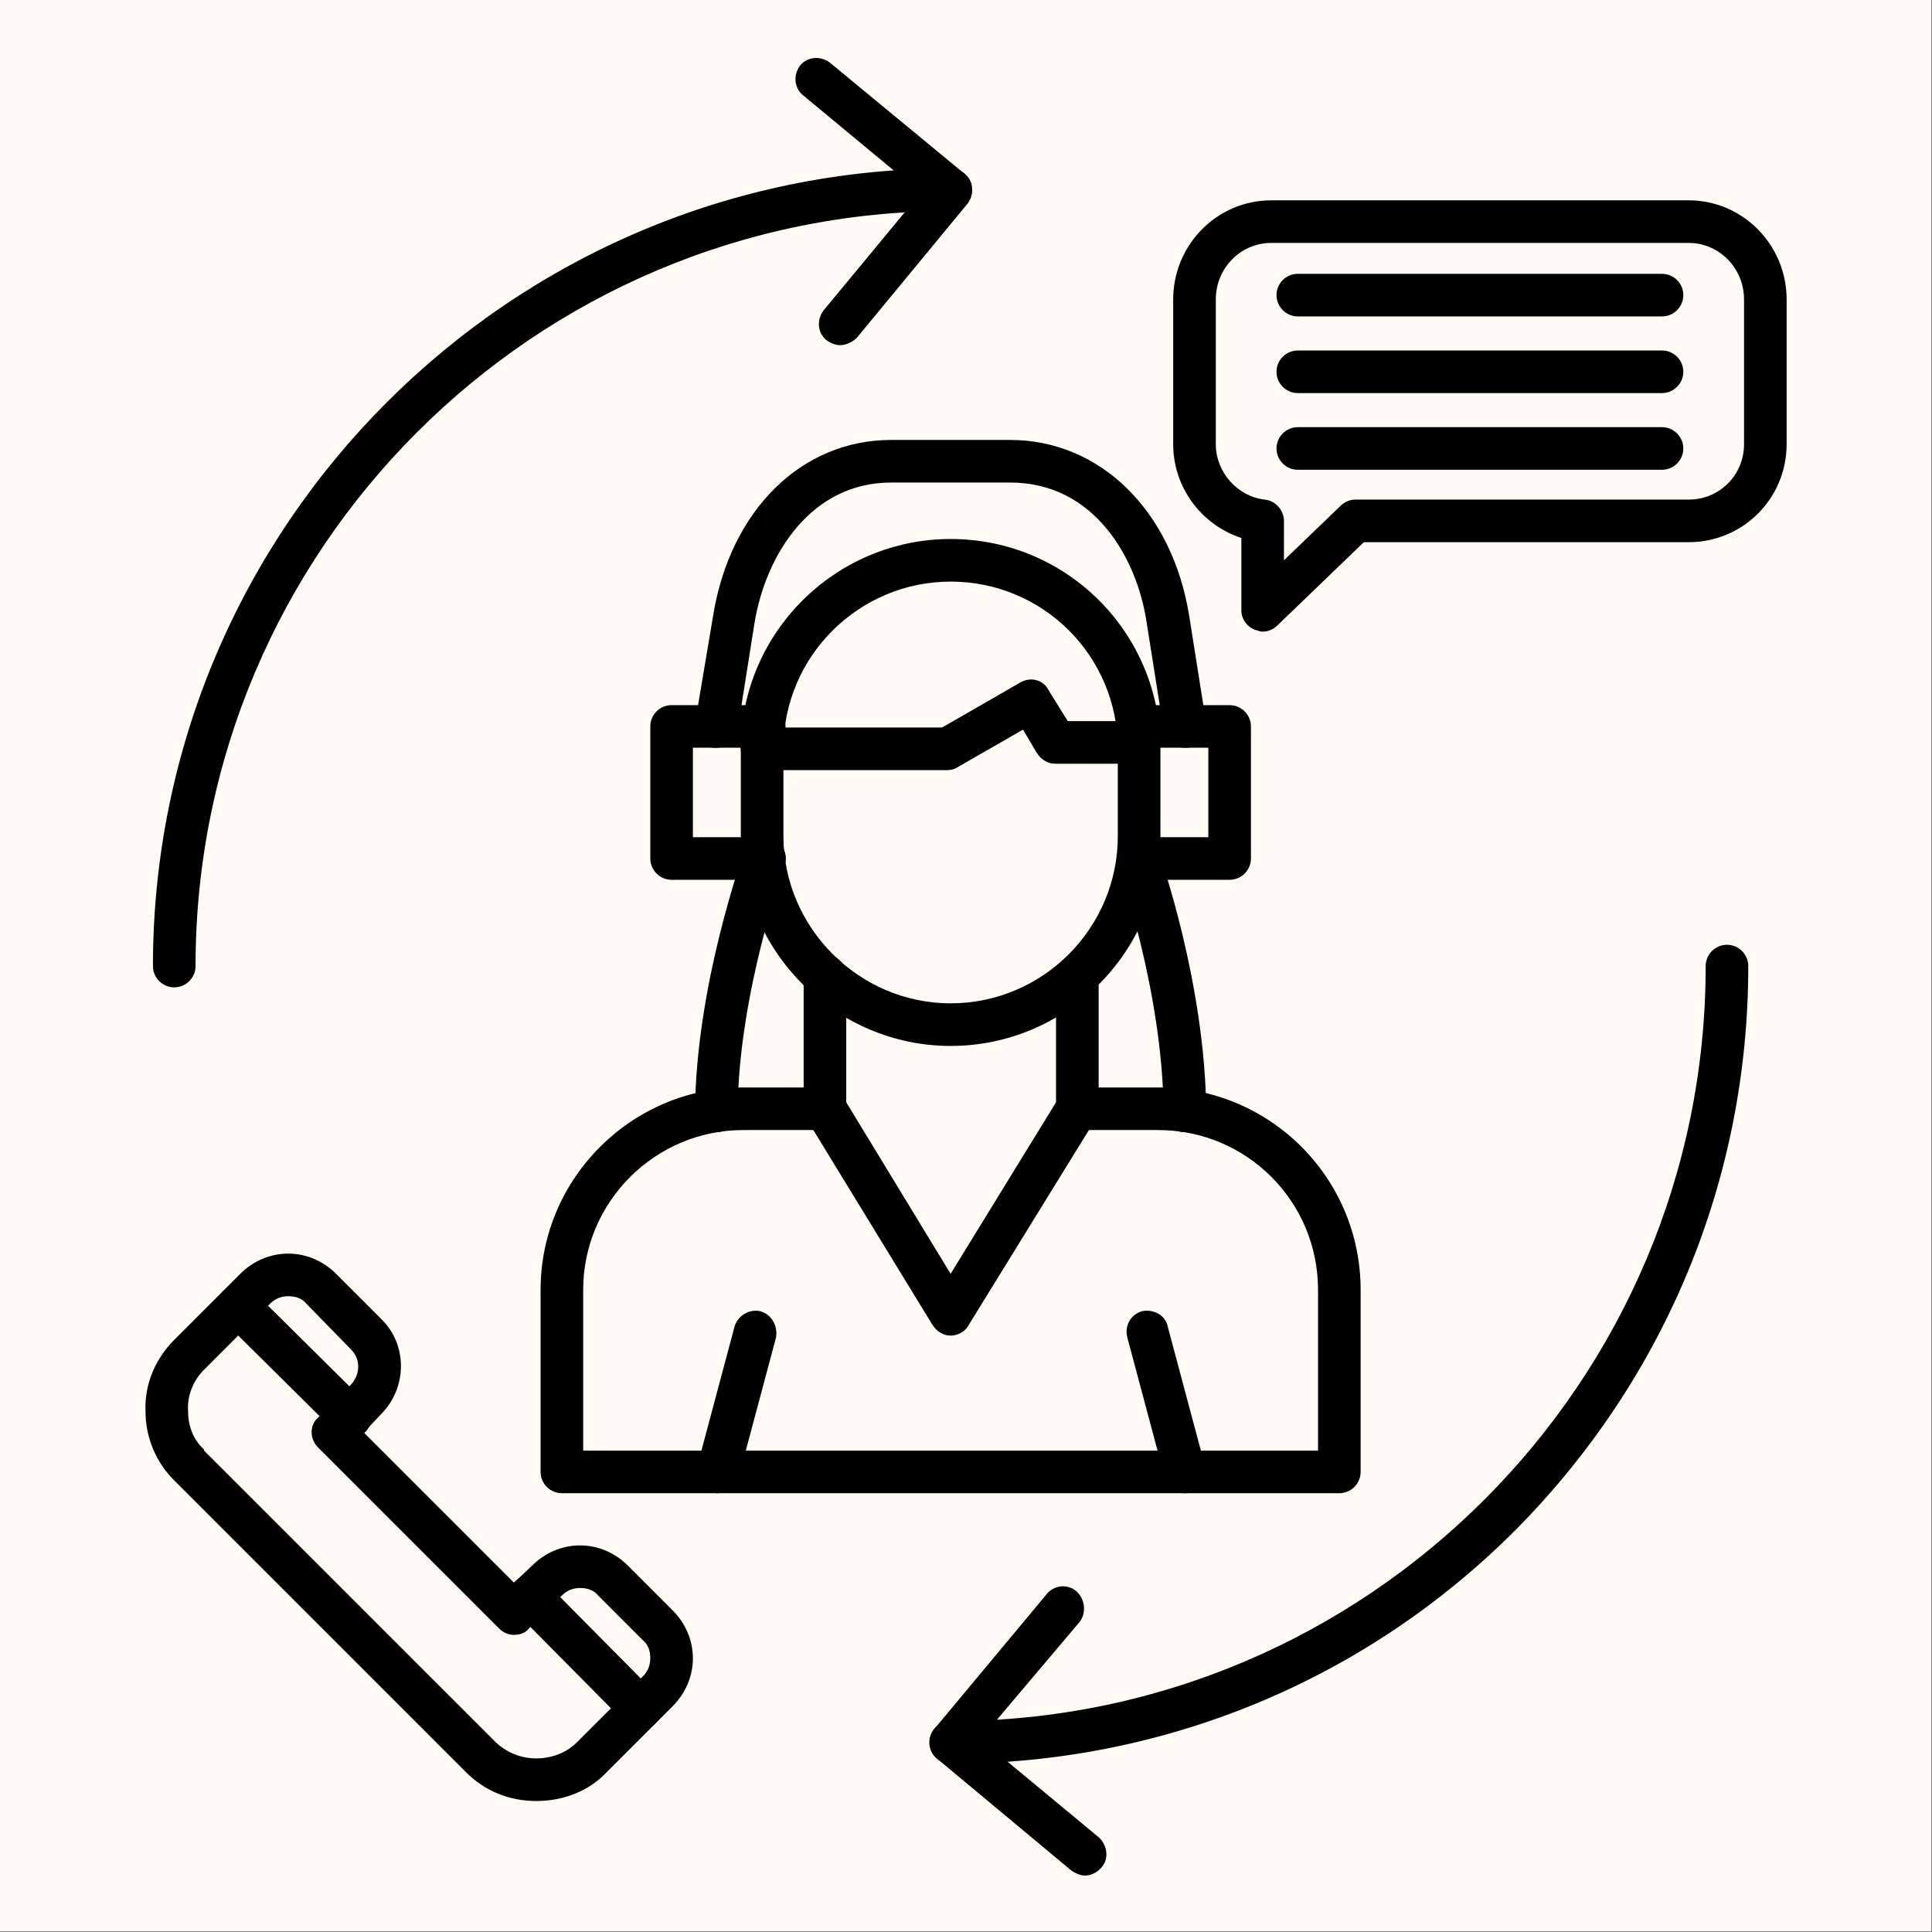<svg version="1.0" preserveAspectRatio="xMidYMid meet" height="713" viewBox="0 0 534.75 534.75" zoomAndPan="magnify" width="713" xmlns:xlink="http://www.w3.org/1999/xlink" xmlns="http://www.w3.org/2000/svg"><rect x="0" y="0" width="534.75" height="534.75" fill="#808080" stroke="none"/><defs><clipPath id="7c2c9fafcc"><path clip-rule="nonzero" d="M 0 0 L 534.5 0 L 534.5 534.5 L 0 534.5 Z M 0 0"></path></clipPath><clipPath id="25ad8c27bc"><path clip-rule="nonzero" d="M 257 439 L 307 439 L 307 519.125 L 257 519.125 Z M 257 439"></path></clipPath></defs><g clip-path="url(#7c2c9fafcc)"><path fill-rule="nonzero" fill-opacity="1" d="M 0 0 L 534.5 0 L 534.5 534.5 L 0 534.5 Z M 0 0" fill="#ffffff"></path><path fill-rule="nonzero" fill-opacity="1" d="M 0 0 L 534.5 0 L 534.5 534.5 L 0 534.5 Z M 0 0" fill="#fffaf3"></path></g><path fill-rule="evenodd" fill-opacity="1" d="M 148.449 498.492 C 141.082 498.492 134.301 495.84 128.996 490.531 L 48.227 409.766 C 43.215 404.754 40.27 397.973 40.27 390.605 C 39.973 383.234 42.922 376.16 48.227 370.855 L 66.504 352.578 C 70.039 349.043 74.758 346.98 79.77 346.98 C 84.781 346.98 89.496 349.043 93.031 352.578 L 105.707 365.254 C 112.781 372.328 112.781 384.121 105.414 391.488 L 100.695 396.5 L 142.258 438.062 L 147.27 433.348 C 150.809 429.809 155.523 427.746 160.535 427.746 C 165.547 427.746 170.262 429.809 173.801 433.348 L 186.18 445.727 C 189.719 449.266 191.781 453.98 191.781 458.992 C 191.781 464.004 189.719 468.719 186.18 472.258 L 167.906 490.531 C 162.895 495.84 155.82 498.492 148.449 498.492 Z M 79.77 358.77 C 78 358.77 76.23 359.359 74.758 360.832 L 56.48 379.109 C 53.535 382.055 51.766 386.184 52.059 390.605 C 52.059 394.73 53.535 398.562 56.48 401.215 C 56.48 401.215 56.48 401.512 56.48 401.512 L 137.25 482.277 C 140.492 485.227 144.324 486.699 148.449 486.699 C 152.578 486.699 156.703 485.227 159.652 482.277 L 177.926 464.004 C 179.402 462.527 179.992 460.762 179.992 458.992 C 179.992 456.93 179.402 455.16 177.926 453.98 L 165.547 441.602 C 164.367 440.125 162.598 439.535 160.535 439.535 C 158.766 439.535 157 440.125 155.523 441.602 L 146.387 450.738 C 145.504 451.918 144.027 452.508 142.258 452.508 C 140.785 452.508 139.312 451.918 138.133 450.738 L 88.023 400.625 C 85.664 398.27 85.664 394.438 88.023 392.375 L 97.16 383.234 C 99.812 380.289 99.812 376.16 97.16 373.508 L 84.781 360.832 C 83.602 359.359 81.832 358.77 79.77 358.77 Z M 79.77 358.77" fill="#000000"></path><path fill-rule="evenodd" fill-opacity="1" d="M 96.863 397.973 C 95.391 397.973 93.918 397.383 92.738 396.207 L 61.789 365.551 C 59.43 363.191 59.43 359.652 61.789 357.297 C 64.145 354.938 67.977 354.938 70.039 357.297 L 100.992 387.953 C 103.352 390.016 103.352 393.848 101.285 396.207 C 100.109 397.383 98.34 397.973 96.863 397.973 Z M 96.863 397.973" fill="#000000"></path><path fill-rule="evenodd" fill-opacity="1" d="M 177.336 478.742 C 175.863 478.742 174.391 478.152 173.211 476.973 L 142.555 446.023 C 140.195 443.664 140.195 439.832 142.555 437.77 C 144.914 435.41 148.746 435.41 150.809 437.77 L 181.465 468.719 C 183.824 470.781 183.824 474.613 181.465 476.973 C 180.285 478.152 178.812 478.742 177.336 478.742 Z M 177.336 478.742" fill="#000000"></path><path fill-rule="evenodd" fill-opacity="1" d="M 327.965 206.961 C 325.02 206.961 322.66 204.898 322.07 201.949 L 317.355 172.18 C 314.699 154.492 302.91 133.562 279.625 133.562 L 246.609 133.562 C 224.797 133.562 212.121 153.02 208.879 172.18 L 204.16 201.949 C 203.57 205.195 200.625 207.258 197.383 206.961 C 194.141 206.371 192.074 203.426 192.371 200.184 L 197.383 170.41 C 202.098 141.227 221.848 121.773 246.609 121.773 L 279.625 121.773 C 304.383 121.773 324.43 141.227 329.145 170.41 L 333.859 200.184 C 334.449 203.426 332.094 206.371 328.852 206.961 C 328.555 206.961 328.262 206.961 327.965 206.961 Z M 327.965 206.961" fill="#000000"></path><path fill-rule="evenodd" fill-opacity="1" d="M 228.332 312.785 C 225.09 312.785 222.438 310.133 222.438 306.891 L 222.438 270.043 C 222.438 266.801 225.09 264.148 228.332 264.148 C 231.574 264.148 234.227 266.801 234.227 270.043 L 234.227 306.891 C 234.227 310.133 231.574 312.785 228.332 312.785 Z M 228.332 312.785" fill="#000000"></path><path fill-rule="evenodd" fill-opacity="1" d="M 298.195 312.785 C 294.953 312.785 292.297 310.133 292.297 306.891 L 292.297 270.043 C 292.297 266.801 294.953 264.148 298.195 264.148 C 301.438 264.148 304.09 266.801 304.09 270.043 L 304.09 306.891 C 304.09 310.133 301.438 312.785 298.195 312.785 Z M 298.195 312.785" fill="#000000"></path><path fill-rule="evenodd" fill-opacity="1" d="M 370.707 413.301 L 155.523 413.301 C 152.281 413.301 149.629 410.648 149.629 407.406 L 149.629 357 C 149.629 326.051 174.98 300.996 205.637 300.996 L 228.332 300.996 C 231.574 300.996 234.227 303.648 234.227 306.891 C 234.227 310.133 231.574 312.785 228.332 312.785 L 205.637 312.785 C 181.465 312.785 161.418 332.535 161.418 357 L 161.418 401.512 L 364.812 401.512 L 364.812 357 C 364.812 332.535 345.062 312.785 320.598 312.785 L 298.195 312.785 C 294.953 312.785 292.297 310.133 292.297 306.891 C 292.297 303.648 294.953 300.996 298.195 300.996 L 320.598 300.996 C 351.547 300.996 376.602 326.051 376.602 357 L 376.602 407.406 C 376.602 410.648 373.949 413.301 370.707 413.301 Z M 370.707 413.301" fill="#000000"></path><path fill-rule="evenodd" fill-opacity="1" d="M 263.117 289.5 C 231.281 289.5 205.047 263.262 205.047 231.43 L 205.047 207.258 C 205.047 175.125 231.281 149.188 263.117 149.188 C 295.246 149.188 321.188 175.125 321.188 207.258 L 321.188 231.43 C 321.188 263.262 295.246 289.5 263.117 289.5 Z M 263.117 160.977 C 237.766 160.977 216.836 181.613 216.836 207.258 L 216.836 231.43 C 216.836 256.777 237.766 277.707 263.117 277.707 C 288.762 277.707 309.395 256.777 309.395 231.43 L 309.395 207.258 C 309.395 181.613 288.762 160.977 263.117 160.977 Z M 263.117 160.977" fill="#000000"></path><path fill-rule="evenodd" fill-opacity="1" d="M 262.23 213.152 L 210.941 213.152 C 207.699 213.152 205.047 210.5 205.047 207.258 C 205.047 204.016 207.699 201.363 210.941 201.363 L 260.758 201.363 L 282.277 188.98 C 285.223 187.211 288.762 188.098 290.234 191.043 L 295.539 199.594 L 315.289 199.594 C 318.531 199.594 321.188 202.246 321.188 205.488 C 321.188 208.73 318.531 211.383 315.289 211.383 L 292.004 211.383 C 289.941 211.383 288.172 210.203 286.992 208.438 L 283.16 201.949 L 265.18 212.27 C 264.297 212.859 263.41 213.152 262.23 213.152 Z M 262.23 213.152" fill="#000000"></path><path fill-rule="evenodd" fill-opacity="1" d="M 263.117 369.676 C 261.051 369.676 259.285 368.496 258.105 366.727 L 223.32 309.836 C 221.555 307.184 222.438 303.648 225.387 301.879 C 228.039 300.109 231.871 300.996 233.344 303.648 L 263.117 352.578 L 293.184 303.648 C 294.953 300.996 298.488 300.109 301.438 301.879 C 304.09 303.648 304.973 307.184 303.203 309.836 L 268.129 366.727 C 267.242 368.496 265.18 369.676 263.117 369.676 Z M 263.117 369.676" fill="#000000"></path><path fill-rule="evenodd" fill-opacity="1" d="M 198.562 413.301 C 198.266 413.301 197.676 413.301 197.086 413.008 C 193.844 412.121 192.074 408.879 192.961 405.934 L 203.277 367.316 C 204.16 364.074 207.402 362.309 210.352 362.895 C 213.594 363.781 215.363 367.023 214.773 370.266 L 204.457 408.879 C 203.57 411.535 201.215 413.301 198.562 413.301 Z M 198.562 413.301" fill="#000000"></path><path fill-rule="evenodd" fill-opacity="1" d="M 327.965 413.301 C 325.312 413.301 322.953 411.535 322.363 408.879 L 312.047 370.266 C 311.164 367.023 312.934 363.781 316.176 362.895 C 319.418 362.309 322.66 364.074 323.25 367.316 L 333.566 405.934 C 334.449 408.879 332.684 412.121 329.441 413.008 C 329.145 413.301 328.555 413.301 327.965 413.301 Z M 327.965 413.301" fill="#000000"></path><path fill-rule="evenodd" fill-opacity="1" d="M 198.266 313.375 C 195.023 313.375 192.371 310.723 192.371 307.48 C 192.664 272.402 205.637 237.027 205.93 235.555 C 207.109 232.605 210.648 230.84 213.594 232.02 C 216.543 233.195 218.312 236.438 217.133 239.684 C 217.133 239.977 204.457 274.465 204.16 307.48 C 204.16 310.723 201.508 313.375 198.266 313.375 Z M 198.266 313.375" fill="#000000"></path><path fill-rule="evenodd" fill-opacity="1" d="M 327.965 313.375 C 324.723 313.375 322.07 310.723 322.07 307.48 C 321.777 274.465 309.691 239.977 309.395 239.684 C 308.512 236.438 309.984 233.195 312.934 232.02 C 316.176 230.84 319.418 232.605 320.598 235.555 C 321.188 237.027 333.566 272.402 333.859 307.48 C 333.859 310.723 331.207 313.375 327.965 313.375 Z M 327.965 313.375" fill="#000000"></path><path fill-rule="evenodd" fill-opacity="1" d="M 340.348 243.516 L 314.996 243.516 C 311.754 243.516 309.102 240.859 309.102 237.617 C 309.102 234.375 311.754 231.723 314.996 231.723 L 334.449 231.723 L 334.449 206.961 L 314.996 206.961 C 311.754 206.961 309.102 204.309 309.102 201.066 C 309.102 197.824 311.754 195.172 314.996 195.172 L 340.348 195.172 C 343.59 195.172 346.242 197.824 346.242 201.066 L 346.242 237.617 C 346.242 240.859 343.59 243.516 340.348 243.516 Z M 340.348 243.516" fill="#000000"></path><path fill-rule="evenodd" fill-opacity="1" d="M 211.531 243.516 L 185.887 243.516 C 182.645 243.516 179.992 240.859 179.992 237.617 L 179.992 201.066 C 179.992 197.824 182.645 195.172 185.887 195.172 L 211.531 195.172 C 214.773 195.172 217.426 197.824 217.426 201.066 C 217.426 204.309 214.773 206.961 211.531 206.961 L 191.781 206.961 L 191.781 231.723 L 211.531 231.723 C 214.773 231.723 217.426 234.375 217.426 237.617 C 217.426 240.859 214.773 243.516 211.531 243.516 Z M 211.531 243.516" fill="#000000"></path><path fill-rule="evenodd" fill-opacity="1" d="M 349.484 174.832 C 348.895 174.832 348.012 174.539 347.125 174.242 C 345.062 173.359 343.59 171.293 343.59 168.938 L 343.59 148.891 C 332.684 145.355 324.723 135.039 324.723 122.953 L 324.723 82.863 C 324.723 67.828 336.809 55.449 351.844 55.449 L 467.395 55.449 C 482.426 55.449 494.512 67.828 494.512 82.863 L 494.512 122.953 C 494.512 137.984 482.426 150.07 467.395 150.07 L 377.488 150.07 L 353.609 173.062 C 352.434 174.242 350.957 174.832 349.484 174.832 Z M 351.844 67.242 C 343.293 67.242 336.516 74.316 336.516 82.863 L 336.516 122.953 C 336.516 130.617 342.41 137.395 350.074 138.281 C 353.02 138.574 355.379 141.227 355.379 144.176 L 355.379 155.082 L 371.004 140.051 C 372.18 138.871 373.656 138.281 375.129 138.281 L 467.395 138.281 C 475.941 138.281 482.723 131.5 482.723 122.953 L 482.723 82.863 C 482.723 74.316 475.941 67.242 467.395 67.242 Z M 351.844 67.242" fill="#000000"></path><path fill-rule="evenodd" fill-opacity="1" d="M 460.023 87.578 L 359.211 87.578 C 355.969 87.578 353.316 84.926 353.316 81.684 C 353.316 78.441 355.969 75.789 359.211 75.789 L 460.023 75.789 C 463.266 75.789 465.918 78.441 465.918 81.684 C 465.918 84.926 463.266 87.578 460.023 87.578 Z M 460.023 87.578" fill="#000000"></path><path fill-rule="evenodd" fill-opacity="1" d="M 460.023 108.805 L 359.211 108.805 C 355.969 108.805 353.316 106.148 353.316 102.906 C 353.316 99.664 355.969 97.012 359.211 97.012 L 460.023 97.012 C 463.266 97.012 465.918 99.664 465.918 102.906 C 465.918 106.148 463.266 108.805 460.023 108.805 Z M 460.023 108.805" fill="#000000"></path><path fill-rule="evenodd" fill-opacity="1" d="M 460.023 130.027 L 359.211 130.027 C 355.969 130.027 353.316 127.375 353.316 124.133 C 353.316 120.891 355.969 118.234 359.211 118.234 L 460.023 118.234 C 463.266 118.234 465.918 120.891 465.918 124.133 C 465.918 127.375 463.266 130.027 460.023 130.027 Z M 460.023 130.027" fill="#000000"></path><path fill-rule="evenodd" fill-opacity="1" d="M 48.227 273.285 C 44.984 273.285 42.332 270.633 42.332 267.391 C 42.332 145.648 141.375 46.605 263.117 46.605 C 266.359 46.605 269.012 49.258 269.012 52.5 C 269.012 55.746 266.359 58.398 263.117 58.398 C 147.859 58.398 54.125 152.133 54.125 267.391 C 54.125 270.633 51.469 273.285 48.227 273.285 Z M 48.227 273.285" fill="#000000"></path><path fill-rule="evenodd" fill-opacity="1" d="M 232.461 95.539 C 231.281 95.539 229.809 94.949 228.629 94.066 C 226.27 92 225.977 88.465 228.039 85.812 L 254.863 53.387 L 222.145 26.266 C 219.785 24.203 219.488 20.668 221.555 18.012 C 223.617 15.656 227.152 15.359 229.809 17.426 L 266.949 48.082 C 268.129 48.965 269.012 50.438 269.012 51.914 C 269.305 53.387 268.715 55.156 267.832 56.332 L 237.176 93.477 C 235.996 94.652 234.227 95.539 232.461 95.539 Z M 232.461 95.539" fill="#000000"></path><path fill-rule="evenodd" fill-opacity="1" d="M 263.117 488.176 C 259.875 488.176 257.219 485.52 257.219 482.277 C 257.219 479.035 259.875 476.383 263.117 476.383 C 378.371 476.383 472.109 382.645 472.109 267.391 C 472.109 264.148 474.762 261.496 478.004 261.496 C 481.246 261.496 483.898 264.148 483.898 267.391 C 483.898 326.344 460.906 381.762 419.344 423.617 C 377.781 465.184 322.07 488.176 263.117 488.176 Z M 263.117 488.176" fill="#000000"></path><g clip-path="url(#25ad8c27bc)"><path fill-rule="evenodd" fill-opacity="1" d="M 300.258 519.125 C 299.078 519.125 297.605 518.535 296.426 517.652 L 259.285 486.699 C 256.926 484.637 256.633 480.805 258.695 478.445 L 289.645 441.305 C 291.707 438.652 295.539 438.359 297.898 440.422 C 300.258 442.484 300.848 446.316 298.785 448.969 L 271.371 481.395 L 304.09 508.512 C 306.449 510.578 307.035 514.41 304.973 516.766 C 303.793 518.242 302.027 519.125 300.258 519.125 Z M 300.258 519.125" fill="#000000"></path></g></svg>